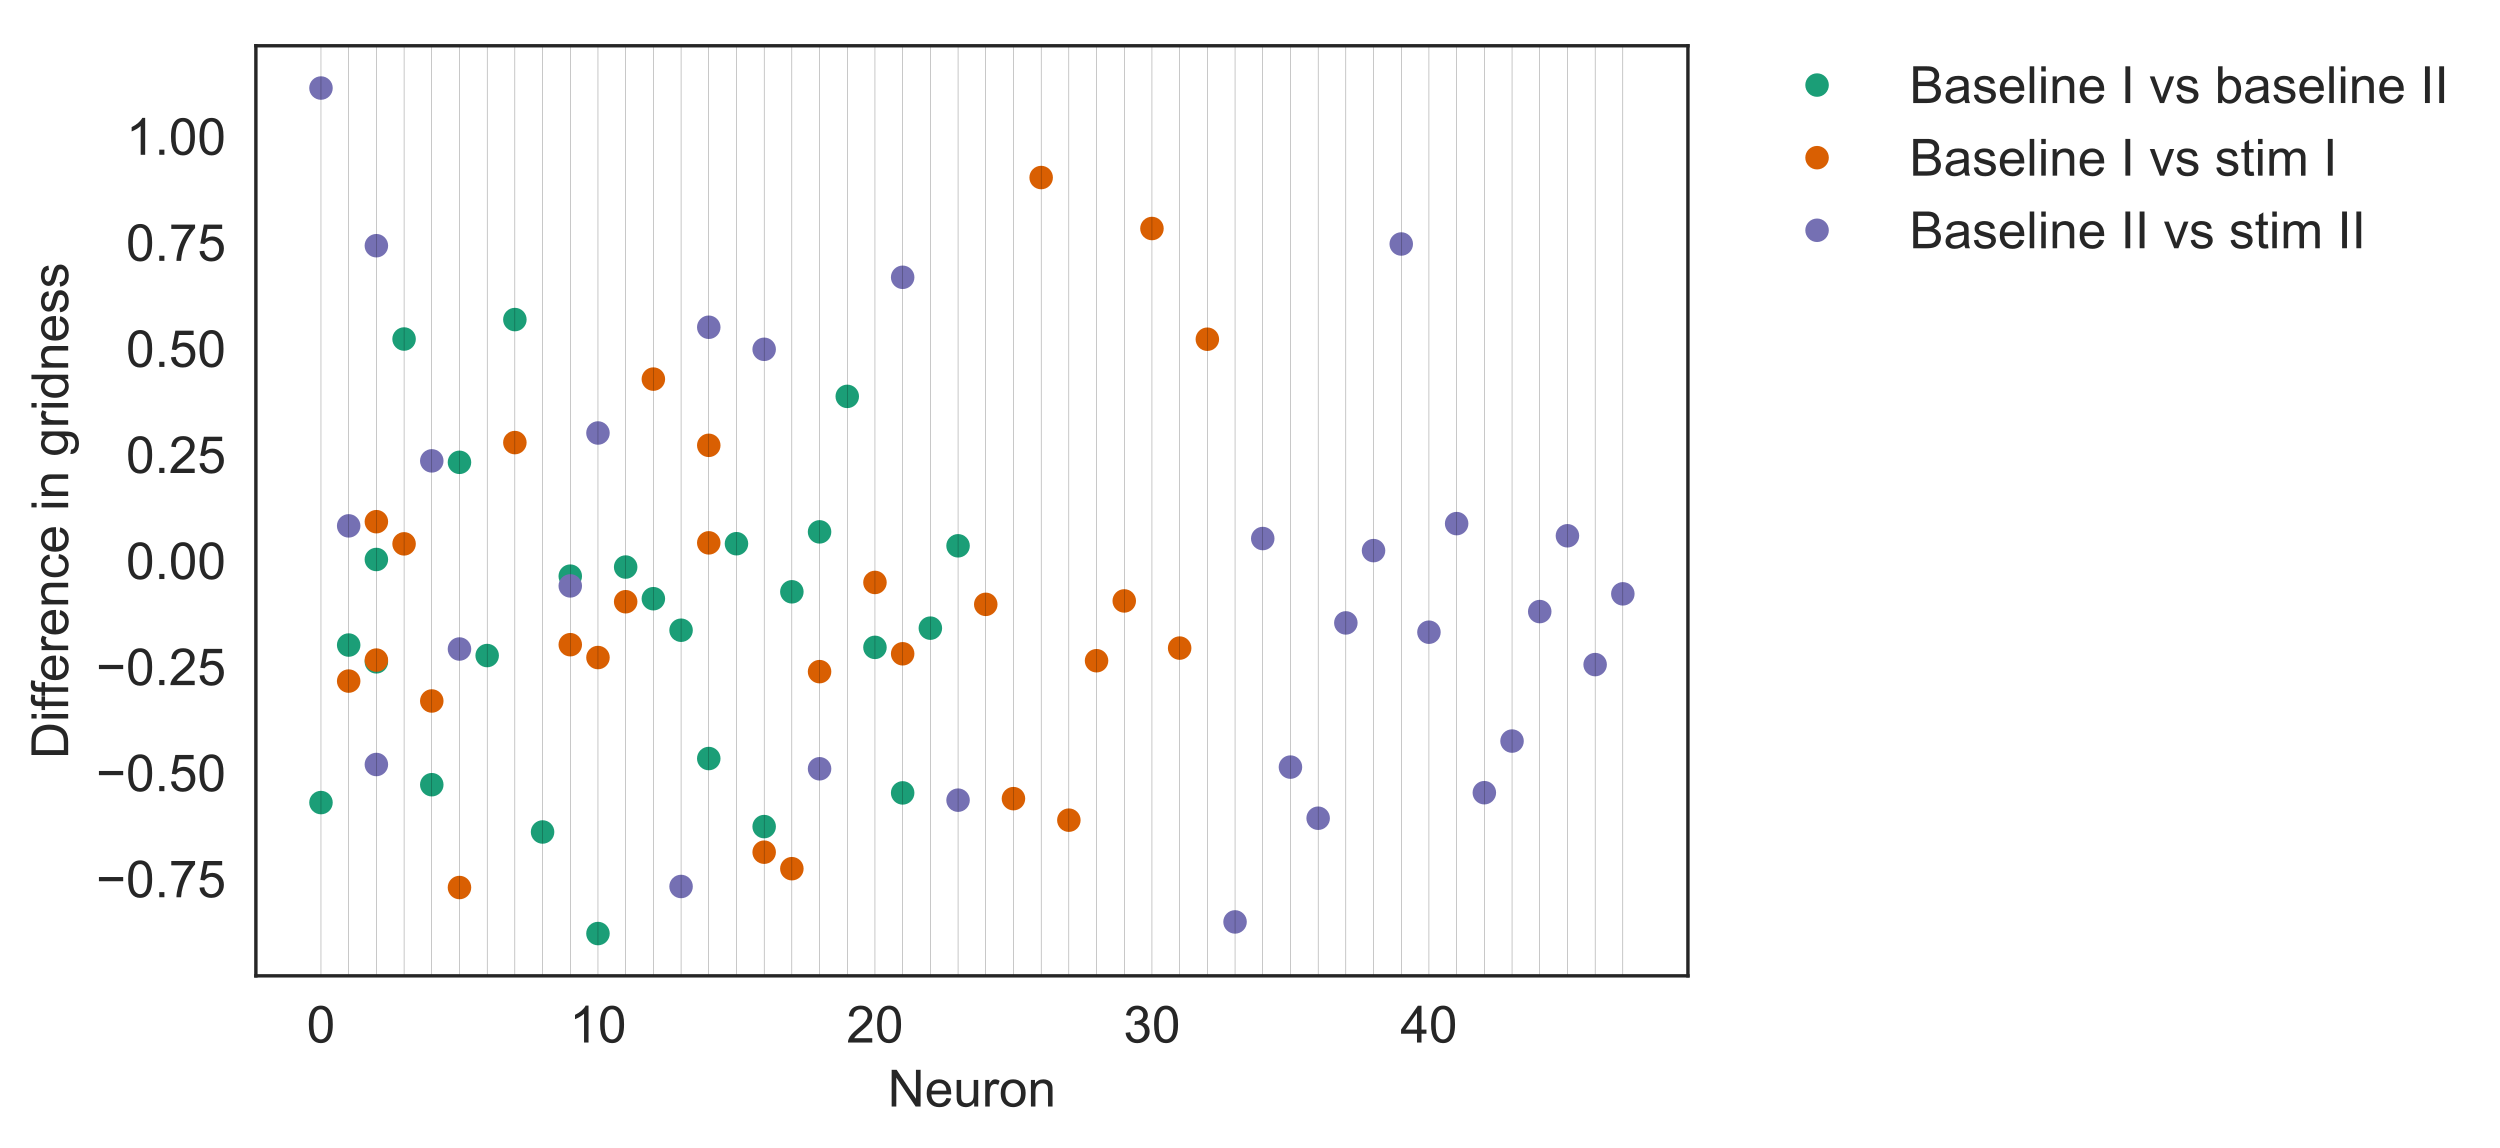 <?xml version="1.0" encoding="utf-8" standalone="no"?>
<!DOCTYPE svg PUBLIC "-//W3C//DTD SVG 1.1//EN"
  "http://www.w3.org/Graphics/SVG/1.1/DTD/svg11.dtd">
<!-- Created with matplotlib (https://matplotlib.org/) -->
<svg height="268.289pt" version="1.1" viewBox="0 0 584.479 268.289" width="584.479pt" xmlns="http://www.w3.org/2000/svg" xmlns:xlink="http://www.w3.org/1999/xlink">
 <defs>
  <style type="text/css">
*{stroke-linecap:butt;stroke-linejoin:round;}
  </style>
 </defs>
 <g id="figure_1">
  <g id="patch_1">
   <path d="M 0 268.289 
L 584.479 268.289 
L 584.479 0 
L 0 0 
z
" style="fill:#ffffff;"/>
  </g>
  <g id="axes_1">
   <g id="patch_2">
    <path d="M 59.823 228.14 
L 394.623 228.14 
L 394.623 10.7 
L 59.823 10.7 
z
" style="fill:#ffffff;"/>
   </g>
   <g id="matplotlib.axis_1">
    <g id="xtick_1">
     <g id="text_1">
      <!-- 0 -->
      <defs>
       <path d="M 4.156 35.297 
Q 4.156 48 6.766 55.734 
Q 9.375 63.484 14.516 67.672 
Q 19.672 71.875 27.484 71.875 
Q 33.25 71.875 37.594 69.547 
Q 41.938 67.234 44.766 62.859 
Q 47.609 58.5 49.219 52.219 
Q 50.828 45.953 50.828 35.297 
Q 50.828 22.703 48.234 14.969 
Q 45.656 7.234 40.5 3 
Q 35.359 -1.219 27.484 -1.219 
Q 17.141 -1.219 11.234 6.203 
Q 4.156 15.141 4.156 35.297 
z
M 13.188 35.297 
Q 13.188 17.672 17.312 11.828 
Q 21.438 6 27.484 6 
Q 33.547 6 37.672 11.859 
Q 41.797 17.719 41.797 35.297 
Q 41.797 52.984 37.672 58.781 
Q 33.547 64.594 27.391 64.594 
Q 21.344 64.594 17.719 59.469 
Q 13.188 52.938 13.188 35.297 
z
" id="ArialMT-48"/>
      </defs>
      <g style="fill:#262626;" transform="translate(71.705 243.729)scale(0.12 -0.12)">
       <use xlink:href="#ArialMT-48"/>
      </g>
     </g>
    </g>
    <g id="xtick_2">
     <g id="text_2">
      <!-- 10 -->
      <defs>
       <path d="M 37.25 0 
L 28.469 0 
L 28.469 56 
Q 25.297 52.984 20.141 49.953 
Q 14.984 46.922 10.891 45.406 
L 10.891 53.906 
Q 18.266 57.375 23.781 62.297 
Q 29.297 67.234 31.594 71.875 
L 37.25 71.875 
z
" id="ArialMT-49"/>
      </defs>
      <g style="fill:#262626;" transform="translate(133.126 243.729)scale(0.12 -0.12)">
       <use xlink:href="#ArialMT-49"/>
       <use x="55.615" xlink:href="#ArialMT-48"/>
      </g>
     </g>
    </g>
    <g id="xtick_3">
     <g id="text_3">
      <!-- 20 -->
      <defs>
       <path d="M 50.344 8.453 
L 50.344 0 
L 3.031 0 
Q 2.938 3.172 4.047 6.109 
Q 5.859 10.938 9.828 15.625 
Q 13.812 20.312 21.344 26.469 
Q 33.016 36.031 37.109 41.625 
Q 41.219 47.219 41.219 52.203 
Q 41.219 57.422 37.469 61 
Q 33.734 64.594 27.734 64.594 
Q 21.391 64.594 17.578 60.781 
Q 13.766 56.984 13.719 50.25 
L 4.688 51.172 
Q 5.609 61.281 11.656 66.578 
Q 17.719 71.875 27.938 71.875 
Q 38.234 71.875 44.234 66.156 
Q 50.25 60.453 50.25 52 
Q 50.25 47.703 48.484 43.547 
Q 46.734 39.406 42.656 34.812 
Q 38.578 30.219 29.109 22.219 
Q 21.188 15.578 18.938 13.203 
Q 16.703 10.844 15.234 8.453 
z
" id="ArialMT-50"/>
      </defs>
      <g style="fill:#262626;" transform="translate(197.885 243.729)scale(0.12 -0.12)">
       <use xlink:href="#ArialMT-50"/>
       <use x="55.615" xlink:href="#ArialMT-48"/>
      </g>
     </g>
    </g>
    <g id="xtick_4">
     <g id="text_4">
      <!-- 30 -->
      <defs>
       <path d="M 4.203 18.891 
L 12.984 20.062 
Q 14.5 12.594 18.141 9.297 
Q 21.781 6 27 6 
Q 33.203 6 37.469 10.297 
Q 41.75 14.594 41.75 20.953 
Q 41.75 27 37.797 30.922 
Q 33.844 34.859 27.734 34.859 
Q 25.25 34.859 21.531 33.891 
L 22.516 41.609 
Q 23.391 41.5 23.922 41.5 
Q 29.547 41.5 34.031 44.422 
Q 38.531 47.359 38.531 53.469 
Q 38.531 58.297 35.25 61.469 
Q 31.984 64.656 26.812 64.656 
Q 21.688 64.656 18.266 61.422 
Q 14.844 58.203 13.875 51.766 
L 5.078 53.328 
Q 6.688 62.156 12.391 67.016 
Q 18.109 71.875 26.609 71.875 
Q 32.469 71.875 37.391 69.359 
Q 42.328 66.844 44.938 62.5 
Q 47.562 58.156 47.562 53.266 
Q 47.562 48.641 45.062 44.828 
Q 42.578 41.016 37.703 38.766 
Q 44.047 37.312 47.562 32.688 
Q 51.078 28.078 51.078 21.141 
Q 51.078 11.766 44.234 5.25 
Q 37.406 -1.266 26.953 -1.266 
Q 17.531 -1.266 11.297 4.344 
Q 5.078 9.969 4.203 18.891 
z
" id="ArialMT-51"/>
      </defs>
      <g style="fill:#262626;" transform="translate(262.643 243.729)scale(0.12 -0.12)">
       <use xlink:href="#ArialMT-51"/>
       <use x="55.615" xlink:href="#ArialMT-48"/>
      </g>
     </g>
    </g>
    <g id="xtick_5">
     <g id="text_5">
      <!-- 40 -->
      <defs>
       <path d="M 32.328 0 
L 32.328 17.141 
L 1.266 17.141 
L 1.266 25.203 
L 33.938 71.578 
L 41.109 71.578 
L 41.109 25.203 
L 50.781 25.203 
L 50.781 17.141 
L 41.109 17.141 
L 41.109 0 
z
M 32.328 25.203 
L 32.328 57.469 
L 9.906 25.203 
z
" id="ArialMT-52"/>
      </defs>
      <g style="fill:#262626;" transform="translate(327.401 243.729)scale(0.12 -0.12)">
       <use xlink:href="#ArialMT-52"/>
       <use x="55.615" xlink:href="#ArialMT-48"/>
      </g>
     </g>
    </g>
    <g id="text_6">
     <!-- Neuron -->
     <defs>
      <path d="M 7.625 0 
L 7.625 71.578 
L 17.328 71.578 
L 54.938 15.375 
L 54.938 71.578 
L 64.016 71.578 
L 64.016 0 
L 54.297 0 
L 16.703 56.25 
L 16.703 0 
z
" id="ArialMT-78"/>
      <path d="M 42.094 16.703 
L 51.172 15.578 
Q 49.031 7.625 43.219 3.219 
Q 37.406 -1.172 28.375 -1.172 
Q 17 -1.172 10.328 5.828 
Q 3.656 12.844 3.656 25.484 
Q 3.656 38.578 10.391 45.797 
Q 17.141 53.031 27.875 53.031 
Q 38.281 53.031 44.875 45.953 
Q 51.469 38.875 51.469 26.031 
Q 51.469 25.25 51.422 23.688 
L 12.75 23.688 
Q 13.234 15.141 17.578 10.594 
Q 21.922 6.062 28.422 6.062 
Q 33.25 6.062 36.672 8.594 
Q 40.094 11.141 42.094 16.703 
z
M 13.234 30.906 
L 42.188 30.906 
Q 41.609 37.453 38.875 40.719 
Q 34.672 45.797 27.984 45.797 
Q 21.922 45.797 17.797 41.75 
Q 13.672 37.703 13.234 30.906 
z
" id="ArialMT-101"/>
      <path d="M 40.578 0 
L 40.578 7.625 
Q 34.516 -1.172 24.125 -1.172 
Q 19.531 -1.172 15.547 0.578 
Q 11.578 2.344 9.641 5 
Q 7.719 7.672 6.938 11.531 
Q 6.391 14.109 6.391 19.734 
L 6.391 51.859 
L 15.188 51.859 
L 15.188 23.094 
Q 15.188 16.219 15.719 13.812 
Q 16.547 10.359 19.234 8.375 
Q 21.922 6.391 25.875 6.391 
Q 29.828 6.391 33.297 8.422 
Q 36.766 10.453 38.203 13.938 
Q 39.656 17.438 39.656 24.078 
L 39.656 51.859 
L 48.438 51.859 
L 48.438 0 
z
" id="ArialMT-117"/>
      <path d="M 6.5 0 
L 6.5 51.859 
L 14.406 51.859 
L 14.406 44 
Q 17.438 49.516 20 51.266 
Q 22.562 53.031 25.641 53.031 
Q 30.078 53.031 34.672 50.203 
L 31.641 42.047 
Q 28.422 43.953 25.203 43.953 
Q 22.312 43.953 20.016 42.219 
Q 17.719 40.484 16.75 37.406 
Q 15.281 32.719 15.281 27.156 
L 15.281 0 
z
" id="ArialMT-114"/>
      <path d="M 3.328 25.922 
Q 3.328 40.328 11.328 47.266 
Q 18.016 53.031 27.641 53.031 
Q 38.328 53.031 45.109 46.016 
Q 51.906 39.016 51.906 26.656 
Q 51.906 16.656 48.906 10.906 
Q 45.906 5.172 40.156 2 
Q 34.422 -1.172 27.641 -1.172 
Q 16.75 -1.172 10.031 5.812 
Q 3.328 12.797 3.328 25.922 
z
M 12.359 25.922 
Q 12.359 15.969 16.703 11.016 
Q 21.047 6.062 27.641 6.062 
Q 34.188 6.062 38.531 11.031 
Q 42.875 16.016 42.875 26.219 
Q 42.875 35.844 38.5 40.797 
Q 34.125 45.75 27.641 45.75 
Q 21.047 45.75 16.703 40.812 
Q 12.359 35.891 12.359 25.922 
z
" id="ArialMT-111"/>
      <path d="M 6.594 0 
L 6.594 51.859 
L 14.5 51.859 
L 14.5 44.484 
Q 20.219 53.031 31 53.031 
Q 35.688 53.031 39.625 51.344 
Q 43.562 49.656 45.516 46.922 
Q 47.469 44.188 48.25 40.438 
Q 48.734 37.984 48.734 31.891 
L 48.734 0 
L 39.938 0 
L 39.938 31.547 
Q 39.938 36.922 38.906 39.578 
Q 37.891 42.234 35.281 43.812 
Q 32.672 45.406 29.156 45.406 
Q 23.531 45.406 19.453 41.844 
Q 15.375 38.281 15.375 28.328 
L 15.375 0 
z
" id="ArialMT-110"/>
     </defs>
     <g style="fill:#262626;" transform="translate(207.546 258.704)scale(0.12 -0.12)">
      <use xlink:href="#ArialMT-78"/>
      <use x="72.217" xlink:href="#ArialMT-101"/>
      <use x="127.832" xlink:href="#ArialMT-117"/>
      <use x="183.447" xlink:href="#ArialMT-114"/>
      <use x="216.748" xlink:href="#ArialMT-111"/>
      <use x="272.363" xlink:href="#ArialMT-110"/>
     </g>
    </g>
   </g>
   <g id="matplotlib.axis_2">
    <g id="ytick_1">
     <g id="text_7">
      <!-- −0.75 -->
      <defs>
       <path d="M 52.828 31.203 
L 5.562 31.203 
L 5.562 39.406 
L 52.828 39.406 
z
" id="ArialMT-8722"/>
       <path d="M 9.078 0 
L 9.078 10.016 
L 19.094 10.016 
L 19.094 0 
z
" id="ArialMT-46"/>
       <path d="M 4.734 62.203 
L 4.734 70.656 
L 51.078 70.656 
L 51.078 63.812 
Q 44.234 56.547 37.516 44.484 
Q 30.812 32.422 27.156 19.672 
Q 24.516 10.688 23.781 0 
L 14.75 0 
Q 14.891 8.453 18.062 20.406 
Q 21.234 32.375 27.172 43.484 
Q 33.109 54.594 39.797 62.203 
z
" id="ArialMT-55"/>
       <path d="M 4.156 18.75 
L 13.375 19.531 
Q 14.406 12.797 18.141 9.391 
Q 21.875 6 27.156 6 
Q 33.5 6 37.891 10.781 
Q 42.281 15.578 42.281 23.484 
Q 42.281 31 38.062 35.344 
Q 33.844 39.703 27 39.703 
Q 22.75 39.703 19.328 37.766 
Q 15.922 35.844 13.969 32.766 
L 5.719 33.844 
L 12.641 70.609 
L 48.25 70.609 
L 48.25 62.203 
L 19.672 62.203 
L 15.828 42.969 
Q 22.266 47.469 29.344 47.469 
Q 38.719 47.469 45.156 40.969 
Q 51.609 34.469 51.609 24.266 
Q 51.609 14.547 45.953 7.469 
Q 39.062 -1.219 27.156 -1.219 
Q 17.391 -1.219 11.203 4.25 
Q 5.031 9.719 4.156 18.75 
z
" id="ArialMT-53"/>
      </defs>
      <g style="fill:#262626;" transform="translate(22.461 209.77)scale(0.12 -0.12)">
       <use xlink:href="#ArialMT-8722"/>
       <use x="58.398" xlink:href="#ArialMT-48"/>
       <use x="114.014" xlink:href="#ArialMT-46"/>
       <use x="141.797" xlink:href="#ArialMT-55"/>
       <use x="197.412" xlink:href="#ArialMT-53"/>
      </g>
     </g>
    </g>
    <g id="ytick_2">
     <g id="text_8">
      <!-- −0.50 -->
      <g style="fill:#262626;" transform="translate(22.461 184.973)scale(0.12 -0.12)">
       <use xlink:href="#ArialMT-8722"/>
       <use x="58.398" xlink:href="#ArialMT-48"/>
       <use x="114.014" xlink:href="#ArialMT-46"/>
       <use x="141.797" xlink:href="#ArialMT-53"/>
       <use x="197.412" xlink:href="#ArialMT-48"/>
      </g>
     </g>
    </g>
    <g id="ytick_3">
     <g id="text_9">
      <!-- −0.25 -->
      <g style="fill:#262626;" transform="translate(22.461 160.175)scale(0.12 -0.12)">
       <use xlink:href="#ArialMT-8722"/>
       <use x="58.398" xlink:href="#ArialMT-48"/>
       <use x="114.014" xlink:href="#ArialMT-46"/>
       <use x="141.797" xlink:href="#ArialMT-50"/>
       <use x="197.412" xlink:href="#ArialMT-53"/>
      </g>
     </g>
    </g>
    <g id="ytick_4">
     <g id="text_10">
      <!-- 0.00 -->
      <g style="fill:#262626;" transform="translate(29.47 135.377)scale(0.12 -0.12)">
       <use xlink:href="#ArialMT-48"/>
       <use x="55.615" xlink:href="#ArialMT-46"/>
       <use x="83.398" xlink:href="#ArialMT-48"/>
       <use x="139.014" xlink:href="#ArialMT-48"/>
      </g>
     </g>
    </g>
    <g id="ytick_5">
     <g id="text_11">
      <!-- 0.25 -->
      <g style="fill:#262626;" transform="translate(29.47 110.579)scale(0.12 -0.12)">
       <use xlink:href="#ArialMT-48"/>
       <use x="55.615" xlink:href="#ArialMT-46"/>
       <use x="83.398" xlink:href="#ArialMT-50"/>
       <use x="139.014" xlink:href="#ArialMT-53"/>
      </g>
     </g>
    </g>
    <g id="ytick_6">
     <g id="text_12">
      <!-- 0.50 -->
      <g style="fill:#262626;" transform="translate(29.47 85.781)scale(0.12 -0.12)">
       <use xlink:href="#ArialMT-48"/>
       <use x="55.615" xlink:href="#ArialMT-46"/>
       <use x="83.398" xlink:href="#ArialMT-53"/>
       <use x="139.014" xlink:href="#ArialMT-48"/>
      </g>
     </g>
    </g>
    <g id="ytick_7">
     <g id="text_13">
      <!-- 0.75 -->
      <g style="fill:#262626;" transform="translate(29.47 60.983)scale(0.12 -0.12)">
       <use xlink:href="#ArialMT-48"/>
       <use x="55.615" xlink:href="#ArialMT-46"/>
       <use x="83.398" xlink:href="#ArialMT-55"/>
       <use x="139.014" xlink:href="#ArialMT-53"/>
      </g>
     </g>
    </g>
    <g id="ytick_8">
     <g id="text_14">
      <!-- 1.00 -->
      <g style="fill:#262626;" transform="translate(29.47 36.186)scale(0.12 -0.12)">
       <use xlink:href="#ArialMT-49"/>
       <use x="55.615" xlink:href="#ArialMT-46"/>
       <use x="83.398" xlink:href="#ArialMT-48"/>
       <use x="139.014" xlink:href="#ArialMT-48"/>
      </g>
     </g>
    </g>
    <g id="text_15">
     <!-- Difference in gridness -->
     <defs>
      <path d="M 7.719 0 
L 7.719 71.578 
L 32.375 71.578 
Q 40.719 71.578 45.125 70.562 
Q 51.266 69.141 55.609 65.438 
Q 61.281 60.641 64.078 53.188 
Q 66.891 45.75 66.891 36.188 
Q 66.891 28.031 64.984 21.734 
Q 63.094 15.438 60.109 11.297 
Q 57.125 7.172 53.578 4.797 
Q 50.047 2.438 45.047 1.219 
Q 40.047 0 33.547 0 
z
M 17.188 8.453 
L 32.469 8.453 
Q 39.547 8.453 43.578 9.766 
Q 47.609 11.078 50 13.484 
Q 53.375 16.844 55.25 22.531 
Q 57.125 28.219 57.125 36.328 
Q 57.125 47.562 53.438 53.594 
Q 49.75 59.625 44.484 61.672 
Q 40.672 63.141 32.234 63.141 
L 17.188 63.141 
z
" id="ArialMT-68"/>
      <path d="M 6.641 61.469 
L 6.641 71.578 
L 15.438 71.578 
L 15.438 61.469 
z
M 6.641 0 
L 6.641 51.859 
L 15.438 51.859 
L 15.438 0 
z
" id="ArialMT-105"/>
      <path d="M 8.688 0 
L 8.688 45.016 
L 0.922 45.016 
L 0.922 51.859 
L 8.688 51.859 
L 8.688 57.375 
Q 8.688 62.594 9.625 65.141 
Q 10.891 68.562 14.078 70.672 
Q 17.281 72.797 23.047 72.797 
Q 26.766 72.797 31.25 71.922 
L 29.938 64.266 
Q 27.203 64.75 24.75 64.75 
Q 20.75 64.75 19.094 63.031 
Q 17.438 61.328 17.438 56.641 
L 17.438 51.859 
L 27.547 51.859 
L 27.547 45.016 
L 17.438 45.016 
L 17.438 0 
z
" id="ArialMT-102"/>
      <path d="M 40.438 19 
L 49.078 17.875 
Q 47.656 8.938 41.812 3.875 
Q 35.984 -1.172 27.484 -1.172 
Q 16.844 -1.172 10.375 5.781 
Q 3.906 12.75 3.906 25.734 
Q 3.906 34.125 6.688 40.422 
Q 9.469 46.734 15.156 49.875 
Q 20.844 53.031 27.547 53.031 
Q 35.984 53.031 41.359 48.75 
Q 46.734 44.484 48.25 36.625 
L 39.703 35.297 
Q 38.484 40.531 35.375 43.156 
Q 32.281 45.797 27.875 45.797 
Q 21.234 45.797 17.078 41.031 
Q 12.938 36.281 12.938 25.984 
Q 12.938 15.531 16.938 10.797 
Q 20.953 6.062 27.391 6.062 
Q 32.562 6.062 36.031 9.234 
Q 39.5 12.406 40.438 19 
z
" id="ArialMT-99"/>
      <path id="ArialMT-32"/>
      <path d="M 4.984 -4.297 
L 13.531 -5.562 
Q 14.062 -9.516 16.5 -11.328 
Q 19.781 -13.766 25.438 -13.766 
Q 31.547 -13.766 34.859 -11.328 
Q 38.188 -8.891 39.359 -4.5 
Q 40.047 -1.812 39.984 6.781 
Q 34.234 0 25.641 0 
Q 14.938 0 9.078 7.719 
Q 3.219 15.438 3.219 26.219 
Q 3.219 33.641 5.906 39.906 
Q 8.594 46.188 13.688 49.609 
Q 18.797 53.031 25.688 53.031 
Q 34.859 53.031 40.828 45.609 
L 40.828 51.859 
L 48.922 51.859 
L 48.922 7.031 
Q 48.922 -5.078 46.453 -10.125 
Q 44 -15.188 38.641 -18.109 
Q 33.297 -21.047 25.484 -21.047 
Q 16.219 -21.047 10.5 -16.875 
Q 4.781 -12.703 4.984 -4.297 
z
M 12.25 26.859 
Q 12.25 16.656 16.297 11.969 
Q 20.359 7.281 26.469 7.281 
Q 32.516 7.281 36.609 11.938 
Q 40.719 16.609 40.719 26.562 
Q 40.719 36.078 36.5 40.906 
Q 32.281 45.75 26.312 45.75 
Q 20.453 45.75 16.344 40.984 
Q 12.25 36.234 12.25 26.859 
z
" id="ArialMT-103"/>
      <path d="M 40.234 0 
L 40.234 6.547 
Q 35.297 -1.172 25.734 -1.172 
Q 19.531 -1.172 14.328 2.25 
Q 9.125 5.672 6.266 11.797 
Q 3.422 17.922 3.422 25.875 
Q 3.422 33.641 6 39.969 
Q 8.594 46.297 13.766 49.656 
Q 18.953 53.031 25.344 53.031 
Q 30.031 53.031 33.688 51.047 
Q 37.359 49.078 39.656 45.906 
L 39.656 71.578 
L 48.391 71.578 
L 48.391 0 
z
M 12.453 25.875 
Q 12.453 15.922 16.641 10.984 
Q 20.844 6.062 26.562 6.062 
Q 32.328 6.062 36.344 10.766 
Q 40.375 15.484 40.375 25.141 
Q 40.375 35.797 36.266 40.766 
Q 32.172 45.75 26.172 45.75 
Q 20.312 45.75 16.375 40.969 
Q 12.453 36.188 12.453 25.875 
z
" id="ArialMT-100"/>
      <path d="M 3.078 15.484 
L 11.766 16.844 
Q 12.5 11.625 15.844 8.844 
Q 19.188 6.062 25.203 6.062 
Q 31.25 6.062 34.172 8.516 
Q 37.109 10.984 37.109 14.312 
Q 37.109 17.281 34.516 19 
Q 32.719 20.172 25.531 21.969 
Q 15.875 24.422 12.141 26.203 
Q 8.406 27.984 6.469 31.125 
Q 4.547 34.281 4.547 38.094 
Q 4.547 41.547 6.125 44.5 
Q 7.719 47.469 10.453 49.422 
Q 12.5 50.922 16.031 51.969 
Q 19.578 53.031 23.641 53.031 
Q 29.734 53.031 34.344 51.266 
Q 38.969 49.516 41.156 46.5 
Q 43.359 43.5 44.188 38.484 
L 35.594 37.312 
Q 35.016 41.312 32.203 43.547 
Q 29.391 45.797 24.266 45.797 
Q 18.219 45.797 15.625 43.797 
Q 13.031 41.797 13.031 39.109 
Q 13.031 37.406 14.109 36.031 
Q 15.188 34.625 17.484 33.688 
Q 18.797 33.203 25.25 31.453 
Q 34.578 28.953 38.25 27.359 
Q 41.938 25.781 44.031 22.75 
Q 46.141 19.734 46.141 15.234 
Q 46.141 10.844 43.578 6.953 
Q 41.016 3.078 36.172 0.953 
Q 31.344 -1.172 25.25 -1.172 
Q 15.141 -1.172 9.844 3.031 
Q 4.547 7.234 3.078 15.484 
z
" id="ArialMT-115"/>
     </defs>
     <g style="fill:#262626;" transform="translate(15.936 177.444)rotate(-90)scale(0.12 -0.12)">
      <use xlink:href="#ArialMT-68"/>
      <use x="72.217" xlink:href="#ArialMT-105"/>
      <use x="94.434" xlink:href="#ArialMT-102"/>
      <use x="122.201" xlink:href="#ArialMT-102"/>
      <use x="149.984" xlink:href="#ArialMT-101"/>
      <use x="205.6" xlink:href="#ArialMT-114"/>
      <use x="238.9" xlink:href="#ArialMT-101"/>
      <use x="294.516" xlink:href="#ArialMT-110"/>
      <use x="350.131" xlink:href="#ArialMT-99"/>
      <use x="400.131" xlink:href="#ArialMT-101"/>
      <use x="455.746" xlink:href="#ArialMT-32"/>
      <use x="483.529" xlink:href="#ArialMT-105"/>
      <use x="505.746" xlink:href="#ArialMT-110"/>
      <use x="561.361" xlink:href="#ArialMT-32"/>
      <use x="589.145" xlink:href="#ArialMT-103"/>
      <use x="644.76" xlink:href="#ArialMT-114"/>
      <use x="678.061" xlink:href="#ArialMT-105"/>
      <use x="700.277" xlink:href="#ArialMT-100"/>
      <use x="755.893" xlink:href="#ArialMT-110"/>
      <use x="811.508" xlink:href="#ArialMT-101"/>
      <use x="867.123" xlink:href="#ArialMT-115"/>
      <use x="917.123" xlink:href="#ArialMT-115"/>
     </g>
    </g>
   </g>
   <g id="line2d_1">
    <defs>
     <path d="M 0 2.25 
C 0.597 2.25 1.169 2.013 1.591 1.591 
C 2.013 1.169 2.25 0.597 2.25 0 
C 2.25 -0.597 2.013 -1.169 1.591 -1.591 
C 1.169 -2.013 0.597 -2.25 0 -2.25 
C -0.597 -2.25 -1.169 -2.013 -1.591 -1.591 
C -2.013 -1.169 -2.25 -0.597 -2.25 0 
C -2.25 0.597 -2.013 1.169 -1.591 1.591 
C -1.169 2.013 -0.597 2.25 0 2.25 
z
" id="m8f0ad0511d" style="stroke:#1b9e77;"/>
    </defs>
    <g clip-path="url(#p2d705c9272)">
     <use style="fill:#1b9e77;stroke:#1b9e77;" x="75.041" xlink:href="#m8f0ad0511d" y="187.634"/>
    </g>
   </g>
   <g id="line2d_2">
    <g clip-path="url(#p2d705c9272)">
     <use style="fill:#1b9e77;stroke:#1b9e77;" x="81.517" xlink:href="#m8f0ad0511d" y="150.808"/>
    </g>
   </g>
   <g id="line2d_3">
    <g clip-path="url(#p2d705c9272)">
     <use style="fill:#1b9e77;stroke:#1b9e77;" x="87.993" xlink:href="#m8f0ad0511d" y="130.803"/>
    </g>
   </g>
   <g id="line2d_4">
    <g clip-path="url(#p2d705c9272)">
     <use style="fill:#1b9e77;stroke:#1b9e77;" x="87.993" xlink:href="#m8f0ad0511d" y="154.73"/>
    </g>
   </g>
   <g id="line2d_5">
    <g clip-path="url(#p2d705c9272)">
     <use style="fill:#1b9e77;stroke:#1b9e77;" x="94.469" xlink:href="#m8f0ad0511d" y="79.262"/>
    </g>
   </g>
   <g id="line2d_6">
    <g clip-path="url(#p2d705c9272)">
     <use style="fill:#1b9e77;stroke:#1b9e77;" x="100.945" xlink:href="#m8f0ad0511d" y="183.455"/>
    </g>
   </g>
   <g id="line2d_7">
    <g clip-path="url(#p2d705c9272)">
     <use style="fill:#1b9e77;stroke:#1b9e77;" x="107.42" xlink:href="#m8f0ad0511d" y="108.088"/>
    </g>
   </g>
   <g id="line2d_8">
    <g clip-path="url(#p2d705c9272)">
     <use style="fill:#1b9e77;stroke:#1b9e77;" x="113.896" xlink:href="#m8f0ad0511d" y="153.262"/>
    </g>
   </g>
   <g id="line2d_9">
    <g clip-path="url(#p2d705c9272)">
     <use style="fill:#1b9e77;stroke:#1b9e77;" x="120.372" xlink:href="#m8f0ad0511d" y="74.713"/>
    </g>
   </g>
   <g id="line2d_10">
    <g clip-path="url(#p2d705c9272)">
     <use style="fill:#1b9e77;stroke:#1b9e77;" x="126.848" xlink:href="#m8f0ad0511d" y="194.511"/>
    </g>
   </g>
   <g id="line2d_11">
    <g clip-path="url(#p2d705c9272)">
     <use style="fill:#1b9e77;stroke:#1b9e77;" x="133.324" xlink:href="#m8f0ad0511d" y="134.701"/>
    </g>
   </g>
   <g id="line2d_12">
    <g clip-path="url(#p2d705c9272)">
     <use style="fill:#1b9e77;stroke:#1b9e77;" x="139.8" xlink:href="#m8f0ad0511d" y="218.256"/>
    </g>
   </g>
   <g id="line2d_13">
    <g clip-path="url(#p2d705c9272)">
     <use style="fill:#1b9e77;stroke:#1b9e77;" x="146.275" xlink:href="#m8f0ad0511d" y="132.572"/>
    </g>
   </g>
   <g id="line2d_14">
    <g clip-path="url(#p2d705c9272)">
     <use style="fill:#1b9e77;stroke:#1b9e77;" x="152.751" xlink:href="#m8f0ad0511d" y="139.973"/>
    </g>
   </g>
   <g id="line2d_15">
    <g clip-path="url(#p2d705c9272)">
     <use style="fill:#1b9e77;stroke:#1b9e77;" x="159.227" xlink:href="#m8f0ad0511d" y="147.343"/>
    </g>
   </g>
   <g id="line2d_16">
    <g clip-path="url(#p2d705c9272)">
     <use style="fill:#1b9e77;stroke:#1b9e77;" x="165.703" xlink:href="#m8f0ad0511d" y="177.34"/>
    </g>
   </g>
   <g id="line2d_17">
    <g clip-path="url(#p2d705c9272)">
     <use style="fill:#1b9e77;stroke:#1b9e77;" x="172.179" xlink:href="#m8f0ad0511d" y="127.114"/>
    </g>
   </g>
   <g id="line2d_18">
    <g clip-path="url(#p2d705c9272)">
     <use style="fill:#1b9e77;stroke:#1b9e77;" x="178.654" xlink:href="#m8f0ad0511d" y="193.25"/>
    </g>
   </g>
   <g id="line2d_19">
    <g clip-path="url(#p2d705c9272)">
     <use style="fill:#1b9e77;stroke:#1b9e77;" x="185.13" xlink:href="#m8f0ad0511d" y="138.358"/>
    </g>
   </g>
   <g id="line2d_20">
    <g clip-path="url(#p2d705c9272)">
     <use style="fill:#1b9e77;stroke:#1b9e77;" x="191.606" xlink:href="#m8f0ad0511d" y="124.346"/>
    </g>
   </g>
   <g id="line2d_21">
    <g clip-path="url(#p2d705c9272)">
     <use style="fill:#1b9e77;stroke:#1b9e77;" x="198.082" xlink:href="#m8f0ad0511d" y="92.672"/>
    </g>
   </g>
   <g id="line2d_22">
    <g clip-path="url(#p2d705c9272)">
     <use style="fill:#1b9e77;stroke:#1b9e77;" x="204.558" xlink:href="#m8f0ad0511d" y="151.35"/>
    </g>
   </g>
   <g id="line2d_23">
    <g clip-path="url(#p2d705c9272)">
     <use style="fill:#1b9e77;stroke:#1b9e77;" x="211.034" xlink:href="#m8f0ad0511d" y="185.373"/>
    </g>
   </g>
   <g id="line2d_24">
    <g clip-path="url(#p2d705c9272)">
     <use style="fill:#1b9e77;stroke:#1b9e77;" x="217.509" xlink:href="#m8f0ad0511d" y="146.857"/>
    </g>
   </g>
   <g id="line2d_25">
    <g clip-path="url(#p2d705c9272)">
     <use style="fill:#1b9e77;stroke:#1b9e77;" x="223.985" xlink:href="#m8f0ad0511d" y="127.605"/>
    </g>
   </g>
   <g id="line2d_26">
    <defs>
     <path d="M 0 2.25 
C 0.597 2.25 1.169 2.013 1.591 1.591 
C 2.013 1.169 2.25 0.597 2.25 0 
C 2.25 -0.597 2.013 -1.169 1.591 -1.591 
C 1.169 -2.013 0.597 -2.25 0 -2.25 
C -0.597 -2.25 -1.169 -2.013 -1.591 -1.591 
C -2.013 -1.169 -2.25 -0.597 -2.25 0 
C -2.25 0.597 -2.013 1.169 -1.591 1.591 
C -1.169 2.013 -0.597 2.25 0 2.25 
z
" id="m7cd9ae23fe" style="stroke:#d95f02;"/>
    </defs>
    <g clip-path="url(#p2d705c9272)">
     <use style="fill:#d95f02;stroke:#d95f02;" x="81.517" xlink:href="#m7cd9ae23fe" y="159.231"/>
    </g>
   </g>
   <g id="line2d_27">
    <g clip-path="url(#p2d705c9272)">
     <use style="fill:#d95f02;stroke:#d95f02;" x="230.461" xlink:href="#m7cd9ae23fe" y="141.294"/>
    </g>
   </g>
   <g id="line2d_28">
    <g clip-path="url(#p2d705c9272)">
     <use style="fill:#d95f02;stroke:#d95f02;" x="87.993" xlink:href="#m7cd9ae23fe" y="121.966"/>
    </g>
   </g>
   <g id="line2d_29">
    <g clip-path="url(#p2d705c9272)">
     <use style="fill:#d95f02;stroke:#d95f02;" x="87.993" xlink:href="#m7cd9ae23fe" y="154.324"/>
    </g>
   </g>
   <g id="line2d_30">
    <g clip-path="url(#p2d705c9272)">
     <use style="fill:#d95f02;stroke:#d95f02;" x="94.469" xlink:href="#m7cd9ae23fe" y="127.147"/>
    </g>
   </g>
   <g id="line2d_31">
    <g clip-path="url(#p2d705c9272)">
     <use style="fill:#d95f02;stroke:#d95f02;" x="100.945" xlink:href="#m7cd9ae23fe" y="163.885"/>
    </g>
   </g>
   <g id="line2d_32">
    <g clip-path="url(#p2d705c9272)">
     <use style="fill:#d95f02;stroke:#d95f02;" x="107.42" xlink:href="#m7cd9ae23fe" y="207.496"/>
    </g>
   </g>
   <g id="line2d_33">
    <g clip-path="url(#p2d705c9272)">
     <use style="fill:#d95f02;stroke:#d95f02;" x="120.372" xlink:href="#m7cd9ae23fe" y="103.472"/>
    </g>
   </g>
   <g id="line2d_34">
    <g clip-path="url(#p2d705c9272)">
     <use style="fill:#d95f02;stroke:#d95f02;" x="236.937" xlink:href="#m7cd9ae23fe" y="186.716"/>
    </g>
   </g>
   <g id="line2d_35">
    <g clip-path="url(#p2d705c9272)">
     <use style="fill:#d95f02;stroke:#d95f02;" x="133.324" xlink:href="#m7cd9ae23fe" y="150.723"/>
    </g>
   </g>
   <g id="line2d_36">
    <g clip-path="url(#p2d705c9272)">
     <use style="fill:#d95f02;stroke:#d95f02;" x="243.413" xlink:href="#m7cd9ae23fe" y="41.51"/>
    </g>
   </g>
   <g id="line2d_37">
    <g clip-path="url(#p2d705c9272)">
     <use style="fill:#d95f02;stroke:#d95f02;" x="139.8" xlink:href="#m7cd9ae23fe" y="153.727"/>
    </g>
   </g>
   <g id="line2d_38">
    <g clip-path="url(#p2d705c9272)">
     <use style="fill:#d95f02;stroke:#d95f02;" x="146.275" xlink:href="#m7cd9ae23fe" y="140.68"/>
    </g>
   </g>
   <g id="line2d_39">
    <g clip-path="url(#p2d705c9272)">
     <use style="fill:#d95f02;stroke:#d95f02;" x="152.751" xlink:href="#m7cd9ae23fe" y="88.631"/>
    </g>
   </g>
   <g id="line2d_40">
    <g clip-path="url(#p2d705c9272)">
     <use style="fill:#d95f02;stroke:#d95f02;" x="249.889" xlink:href="#m7cd9ae23fe" y="191.748"/>
    </g>
   </g>
   <g id="line2d_41">
    <g clip-path="url(#p2d705c9272)">
     <use style="fill:#d95f02;stroke:#d95f02;" x="256.364" xlink:href="#m7cd9ae23fe" y="154.471"/>
    </g>
   </g>
   <g id="line2d_42">
    <g clip-path="url(#p2d705c9272)">
     <use style="fill:#d95f02;stroke:#d95f02;" x="262.84" xlink:href="#m7cd9ae23fe" y="140.491"/>
    </g>
   </g>
   <g id="line2d_43">
    <g clip-path="url(#p2d705c9272)">
     <use style="fill:#d95f02;stroke:#d95f02;" x="165.703" xlink:href="#m7cd9ae23fe" y="126.916"/>
    </g>
   </g>
   <g id="line2d_44">
    <g clip-path="url(#p2d705c9272)">
     <use style="fill:#d95f02;stroke:#d95f02;" x="165.703" xlink:href="#m7cd9ae23fe" y="104.116"/>
    </g>
   </g>
   <g id="line2d_45">
    <g clip-path="url(#p2d705c9272)">
     <use style="fill:#d95f02;stroke:#d95f02;" x="269.316" xlink:href="#m7cd9ae23fe" y="53.425"/>
    </g>
   </g>
   <g id="line2d_46">
    <g clip-path="url(#p2d705c9272)">
     <use style="fill:#d95f02;stroke:#d95f02;" x="178.654" xlink:href="#m7cd9ae23fe" y="199.234"/>
    </g>
   </g>
   <g id="line2d_47">
    <g clip-path="url(#p2d705c9272)">
     <use style="fill:#d95f02;stroke:#d95f02;" x="275.792" xlink:href="#m7cd9ae23fe" y="151.519"/>
    </g>
   </g>
   <g id="line2d_48">
    <g clip-path="url(#p2d705c9272)">
     <use style="fill:#d95f02;stroke:#d95f02;" x="185.13" xlink:href="#m7cd9ae23fe" y="203.09"/>
    </g>
   </g>
   <g id="line2d_49">
    <g clip-path="url(#p2d705c9272)">
     <use style="fill:#d95f02;stroke:#d95f02;" x="282.268" xlink:href="#m7cd9ae23fe" y="79.308"/>
    </g>
   </g>
   <g id="line2d_50">
    <g clip-path="url(#p2d705c9272)">
     <use style="fill:#d95f02;stroke:#d95f02;" x="191.606" xlink:href="#m7cd9ae23fe" y="157.022"/>
    </g>
   </g>
   <g id="line2d_51">
    <g clip-path="url(#p2d705c9272)">
     <use style="fill:#d95f02;stroke:#d95f02;" x="204.558" xlink:href="#m7cd9ae23fe" y="136.172"/>
    </g>
   </g>
   <g id="line2d_52">
    <g clip-path="url(#p2d705c9272)">
     <use style="fill:#d95f02;stroke:#d95f02;" x="211.034" xlink:href="#m7cd9ae23fe" y="152.849"/>
    </g>
   </g>
   <g id="line2d_53">
    <defs>
     <path d="M 0 2.25 
C 0.597 2.25 1.169 2.013 1.591 1.591 
C 2.013 1.169 2.25 0.597 2.25 0 
C 2.25 -0.597 2.013 -1.169 1.591 -1.591 
C 1.169 -2.013 0.597 -2.25 0 -2.25 
C -0.597 -2.25 -1.169 -2.013 -1.591 -1.591 
C -2.013 -1.169 -2.25 -0.597 -2.25 0 
C -2.25 0.597 -2.013 1.169 -1.591 1.591 
C -1.169 2.013 -0.597 2.25 0 2.25 
z
" id="md081a18b33" style="stroke:#7570b3;"/>
    </defs>
    <g clip-path="url(#p2d705c9272)">
     <use style="fill:#7570b3;stroke:#7570b3;" x="75.041" xlink:href="#md081a18b33" y="20.584"/>
    </g>
   </g>
   <g id="line2d_54">
    <g clip-path="url(#p2d705c9272)">
     <use style="fill:#7570b3;stroke:#7570b3;" x="81.517" xlink:href="#md081a18b33" y="122.944"/>
    </g>
   </g>
   <g id="line2d_55">
    <g clip-path="url(#p2d705c9272)">
     <use style="fill:#7570b3;stroke:#7570b3;" x="288.743" xlink:href="#md081a18b33" y="215.536"/>
    </g>
   </g>
   <g id="line2d_56">
    <g clip-path="url(#p2d705c9272)">
     <use style="fill:#7570b3;stroke:#7570b3;" x="295.219" xlink:href="#md081a18b33" y="125.906"/>
    </g>
   </g>
   <g id="line2d_57">
    <g clip-path="url(#p2d705c9272)">
     <use style="fill:#7570b3;stroke:#7570b3;" x="301.695" xlink:href="#md081a18b33" y="179.342"/>
    </g>
   </g>
   <g id="line2d_58">
    <g clip-path="url(#p2d705c9272)">
     <use style="fill:#7570b3;stroke:#7570b3;" x="308.171" xlink:href="#md081a18b33" y="191.295"/>
    </g>
   </g>
   <g id="line2d_59">
    <g clip-path="url(#p2d705c9272)">
     <use style="fill:#7570b3;stroke:#7570b3;" x="87.993" xlink:href="#md081a18b33" y="57.444"/>
    </g>
   </g>
   <g id="line2d_60">
    <g clip-path="url(#p2d705c9272)">
     <use style="fill:#7570b3;stroke:#7570b3;" x="87.993" xlink:href="#md081a18b33" y="178.734"/>
    </g>
   </g>
   <g id="line2d_61">
    <g clip-path="url(#p2d705c9272)">
     <use style="fill:#7570b3;stroke:#7570b3;" x="314.647" xlink:href="#md081a18b33" y="145.631"/>
    </g>
   </g>
   <g id="line2d_62">
    <g clip-path="url(#p2d705c9272)">
     <use style="fill:#7570b3;stroke:#7570b3;" x="321.123" xlink:href="#md081a18b33" y="128.727"/>
    </g>
   </g>
   <g id="line2d_63">
    <g clip-path="url(#p2d705c9272)">
     <use style="fill:#7570b3;stroke:#7570b3;" x="327.598" xlink:href="#md081a18b33" y="57.044"/>
    </g>
   </g>
   <g id="line2d_64">
    <g clip-path="url(#p2d705c9272)">
     <use style="fill:#7570b3;stroke:#7570b3;" x="100.945" xlink:href="#md081a18b33" y="107.748"/>
    </g>
   </g>
   <g id="line2d_65">
    <g clip-path="url(#p2d705c9272)">
     <use style="fill:#7570b3;stroke:#7570b3;" x="334.074" xlink:href="#md081a18b33" y="147.804"/>
    </g>
   </g>
   <g id="line2d_66">
    <g clip-path="url(#p2d705c9272)">
     <use style="fill:#7570b3;stroke:#7570b3;" x="107.42" xlink:href="#md081a18b33" y="151.733"/>
    </g>
   </g>
   <g id="line2d_67">
    <g clip-path="url(#p2d705c9272)">
     <use style="fill:#7570b3;stroke:#7570b3;" x="340.55" xlink:href="#md081a18b33" y="122.415"/>
    </g>
   </g>
   <g id="line2d_68">
    <g clip-path="url(#p2d705c9272)">
     <use style="fill:#7570b3;stroke:#7570b3;" x="347.026" xlink:href="#md081a18b33" y="185.326"/>
    </g>
   </g>
   <g id="line2d_69">
    <g clip-path="url(#p2d705c9272)">
     <use style="fill:#7570b3;stroke:#7570b3;" x="353.502" xlink:href="#md081a18b33" y="173.258"/>
    </g>
   </g>
   <g id="line2d_70">
    <g clip-path="url(#p2d705c9272)">
     <use style="fill:#7570b3;stroke:#7570b3;" x="359.977" xlink:href="#md081a18b33" y="142.98"/>
    </g>
   </g>
   <g id="line2d_71">
    <g clip-path="url(#p2d705c9272)">
     <use style="fill:#7570b3;stroke:#7570b3;" x="133.324" xlink:href="#md081a18b33" y="136.977"/>
    </g>
   </g>
   <g id="line2d_72">
    <g clip-path="url(#p2d705c9272)">
     <use style="fill:#7570b3;stroke:#7570b3;" x="139.8" xlink:href="#md081a18b33" y="101.232"/>
    </g>
   </g>
   <g id="line2d_73">
    <g clip-path="url(#p2d705c9272)">
     <use style="fill:#7570b3;stroke:#7570b3;" x="366.453" xlink:href="#md081a18b33" y="125.261"/>
    </g>
   </g>
   <g id="line2d_74">
    <g clip-path="url(#p2d705c9272)">
     <use style="fill:#7570b3;stroke:#7570b3;" x="159.227" xlink:href="#md081a18b33" y="207.253"/>
    </g>
   </g>
   <g id="line2d_75">
    <g clip-path="url(#p2d705c9272)">
     <use style="fill:#7570b3;stroke:#7570b3;" x="165.703" xlink:href="#md081a18b33" y="76.51"/>
    </g>
   </g>
   <g id="line2d_76">
    <g clip-path="url(#p2d705c9272)">
     <use style="fill:#7570b3;stroke:#7570b3;" x="372.929" xlink:href="#md081a18b33" y="155.375"/>
    </g>
   </g>
   <g id="line2d_77">
    <g clip-path="url(#p2d705c9272)">
     <use style="fill:#7570b3;stroke:#7570b3;" x="178.654" xlink:href="#md081a18b33" y="81.666"/>
    </g>
   </g>
   <g id="line2d_78">
    <g clip-path="url(#p2d705c9272)">
     <use style="fill:#7570b3;stroke:#7570b3;" x="379.405" xlink:href="#md081a18b33" y="138.836"/>
    </g>
   </g>
   <g id="line2d_79">
    <g clip-path="url(#p2d705c9272)">
     <use style="fill:#7570b3;stroke:#7570b3;" x="191.606" xlink:href="#md081a18b33" y="179.733"/>
    </g>
   </g>
   <g id="line2d_80">
    <g clip-path="url(#p2d705c9272)">
     <use style="fill:#7570b3;stroke:#7570b3;" x="211.034" xlink:href="#md081a18b33" y="64.831"/>
    </g>
   </g>
   <g id="line2d_81">
    <g clip-path="url(#p2d705c9272)">
     <use style="fill:#7570b3;stroke:#7570b3;" x="223.985" xlink:href="#md081a18b33" y="187.071"/>
    </g>
   </g>
   <g id="line2d_82">
    <path clip-path="url(#p2d705c9272)" d="M 75.041 228.14 
L 75.041 10.7 
" style="fill:none;stroke:#000000;stroke-linecap:round;stroke-opacity:0.5;stroke-width:0.1;"/>
   </g>
   <g id="line2d_83">
    <path clip-path="url(#p2d705c9272)" d="M 81.517 228.14 
L 81.517 10.7 
" style="fill:none;stroke:#000000;stroke-linecap:round;stroke-opacity:0.5;stroke-width:0.1;"/>
   </g>
   <g id="line2d_84">
    <path clip-path="url(#p2d705c9272)" d="M 87.993 228.14 
L 87.993 10.7 
" style="fill:none;stroke:#000000;stroke-linecap:round;stroke-opacity:0.5;stroke-width:0.1;"/>
   </g>
   <g id="line2d_85">
    <path clip-path="url(#p2d705c9272)" d="M 94.469 228.14 
L 94.469 10.7 
" style="fill:none;stroke:#000000;stroke-linecap:round;stroke-opacity:0.5;stroke-width:0.1;"/>
   </g>
   <g id="line2d_86">
    <path clip-path="url(#p2d705c9272)" d="M 100.945 228.14 
L 100.945 10.7 
" style="fill:none;stroke:#000000;stroke-linecap:round;stroke-opacity:0.5;stroke-width:0.1;"/>
   </g>
   <g id="line2d_87">
    <path clip-path="url(#p2d705c9272)" d="M 107.42 228.14 
L 107.42 10.7 
" style="fill:none;stroke:#000000;stroke-linecap:round;stroke-opacity:0.5;stroke-width:0.1;"/>
   </g>
   <g id="line2d_88">
    <path clip-path="url(#p2d705c9272)" d="M 113.896 228.14 
L 113.896 10.7 
" style="fill:none;stroke:#000000;stroke-linecap:round;stroke-opacity:0.5;stroke-width:0.1;"/>
   </g>
   <g id="line2d_89">
    <path clip-path="url(#p2d705c9272)" d="M 120.372 228.14 
L 120.372 10.7 
" style="fill:none;stroke:#000000;stroke-linecap:round;stroke-opacity:0.5;stroke-width:0.1;"/>
   </g>
   <g id="line2d_90">
    <path clip-path="url(#p2d705c9272)" d="M 126.848 228.14 
L 126.848 10.7 
" style="fill:none;stroke:#000000;stroke-linecap:round;stroke-opacity:0.5;stroke-width:0.1;"/>
   </g>
   <g id="line2d_91">
    <path clip-path="url(#p2d705c9272)" d="M 133.324 228.14 
L 133.324 10.7 
" style="fill:none;stroke:#000000;stroke-linecap:round;stroke-opacity:0.5;stroke-width:0.1;"/>
   </g>
   <g id="line2d_92">
    <path clip-path="url(#p2d705c9272)" d="M 139.8 228.14 
L 139.8 10.7 
" style="fill:none;stroke:#000000;stroke-linecap:round;stroke-opacity:0.5;stroke-width:0.1;"/>
   </g>
   <g id="line2d_93">
    <path clip-path="url(#p2d705c9272)" d="M 146.275 228.14 
L 146.275 10.7 
" style="fill:none;stroke:#000000;stroke-linecap:round;stroke-opacity:0.5;stroke-width:0.1;"/>
   </g>
   <g id="line2d_94">
    <path clip-path="url(#p2d705c9272)" d="M 152.751 228.14 
L 152.751 10.7 
" style="fill:none;stroke:#000000;stroke-linecap:round;stroke-opacity:0.5;stroke-width:0.1;"/>
   </g>
   <g id="line2d_95">
    <path clip-path="url(#p2d705c9272)" d="M 159.227 228.14 
L 159.227 10.7 
" style="fill:none;stroke:#000000;stroke-linecap:round;stroke-opacity:0.5;stroke-width:0.1;"/>
   </g>
   <g id="line2d_96">
    <path clip-path="url(#p2d705c9272)" d="M 165.703 228.14 
L 165.703 10.7 
" style="fill:none;stroke:#000000;stroke-linecap:round;stroke-opacity:0.5;stroke-width:0.1;"/>
   </g>
   <g id="line2d_97">
    <path clip-path="url(#p2d705c9272)" d="M 172.179 228.14 
L 172.179 10.7 
" style="fill:none;stroke:#000000;stroke-linecap:round;stroke-opacity:0.5;stroke-width:0.1;"/>
   </g>
   <g id="line2d_98">
    <path clip-path="url(#p2d705c9272)" d="M 178.654 228.14 
L 178.654 10.7 
" style="fill:none;stroke:#000000;stroke-linecap:round;stroke-opacity:0.5;stroke-width:0.1;"/>
   </g>
   <g id="line2d_99">
    <path clip-path="url(#p2d705c9272)" d="M 185.13 228.14 
L 185.13 10.7 
" style="fill:none;stroke:#000000;stroke-linecap:round;stroke-opacity:0.5;stroke-width:0.1;"/>
   </g>
   <g id="line2d_100">
    <path clip-path="url(#p2d705c9272)" d="M 191.606 228.14 
L 191.606 10.7 
" style="fill:none;stroke:#000000;stroke-linecap:round;stroke-opacity:0.5;stroke-width:0.1;"/>
   </g>
   <g id="line2d_101">
    <path clip-path="url(#p2d705c9272)" d="M 198.082 228.14 
L 198.082 10.7 
" style="fill:none;stroke:#000000;stroke-linecap:round;stroke-opacity:0.5;stroke-width:0.1;"/>
   </g>
   <g id="line2d_102">
    <path clip-path="url(#p2d705c9272)" d="M 204.558 228.14 
L 204.558 10.7 
" style="fill:none;stroke:#000000;stroke-linecap:round;stroke-opacity:0.5;stroke-width:0.1;"/>
   </g>
   <g id="line2d_103">
    <path clip-path="url(#p2d705c9272)" d="M 211.034 228.14 
L 211.034 10.7 
" style="fill:none;stroke:#000000;stroke-linecap:round;stroke-opacity:0.5;stroke-width:0.1;"/>
   </g>
   <g id="line2d_104">
    <path clip-path="url(#p2d705c9272)" d="M 217.509 228.14 
L 217.509 10.7 
" style="fill:none;stroke:#000000;stroke-linecap:round;stroke-opacity:0.5;stroke-width:0.1;"/>
   </g>
   <g id="line2d_105">
    <path clip-path="url(#p2d705c9272)" d="M 223.985 228.14 
L 223.985 10.7 
" style="fill:none;stroke:#000000;stroke-linecap:round;stroke-opacity:0.5;stroke-width:0.1;"/>
   </g>
   <g id="line2d_106">
    <path clip-path="url(#p2d705c9272)" d="M 230.461 228.14 
L 230.461 10.7 
" style="fill:none;stroke:#000000;stroke-linecap:round;stroke-opacity:0.5;stroke-width:0.1;"/>
   </g>
   <g id="line2d_107">
    <path clip-path="url(#p2d705c9272)" d="M 236.937 228.14 
L 236.937 10.7 
" style="fill:none;stroke:#000000;stroke-linecap:round;stroke-opacity:0.5;stroke-width:0.1;"/>
   </g>
   <g id="line2d_108">
    <path clip-path="url(#p2d705c9272)" d="M 243.413 228.14 
L 243.413 10.7 
" style="fill:none;stroke:#000000;stroke-linecap:round;stroke-opacity:0.5;stroke-width:0.1;"/>
   </g>
   <g id="line2d_109">
    <path clip-path="url(#p2d705c9272)" d="M 249.889 228.14 
L 249.889 10.7 
" style="fill:none;stroke:#000000;stroke-linecap:round;stroke-opacity:0.5;stroke-width:0.1;"/>
   </g>
   <g id="line2d_110">
    <path clip-path="url(#p2d705c9272)" d="M 256.364 228.14 
L 256.364 10.7 
" style="fill:none;stroke:#000000;stroke-linecap:round;stroke-opacity:0.5;stroke-width:0.1;"/>
   </g>
   <g id="line2d_111">
    <path clip-path="url(#p2d705c9272)" d="M 262.84 228.14 
L 262.84 10.7 
" style="fill:none;stroke:#000000;stroke-linecap:round;stroke-opacity:0.5;stroke-width:0.1;"/>
   </g>
   <g id="line2d_112">
    <path clip-path="url(#p2d705c9272)" d="M 269.316 228.14 
L 269.316 10.7 
" style="fill:none;stroke:#000000;stroke-linecap:round;stroke-opacity:0.5;stroke-width:0.1;"/>
   </g>
   <g id="line2d_113">
    <path clip-path="url(#p2d705c9272)" d="M 275.792 228.14 
L 275.792 10.7 
" style="fill:none;stroke:#000000;stroke-linecap:round;stroke-opacity:0.5;stroke-width:0.1;"/>
   </g>
   <g id="line2d_114">
    <path clip-path="url(#p2d705c9272)" d="M 282.268 228.14 
L 282.268 10.7 
" style="fill:none;stroke:#000000;stroke-linecap:round;stroke-opacity:0.5;stroke-width:0.1;"/>
   </g>
   <g id="line2d_115">
    <path clip-path="url(#p2d705c9272)" d="M 288.743 228.14 
L 288.743 10.7 
" style="fill:none;stroke:#000000;stroke-linecap:round;stroke-opacity:0.5;stroke-width:0.1;"/>
   </g>
   <g id="line2d_116">
    <path clip-path="url(#p2d705c9272)" d="M 295.219 228.14 
L 295.219 10.7 
" style="fill:none;stroke:#000000;stroke-linecap:round;stroke-opacity:0.5;stroke-width:0.1;"/>
   </g>
   <g id="line2d_117">
    <path clip-path="url(#p2d705c9272)" d="M 301.695 228.14 
L 301.695 10.7 
" style="fill:none;stroke:#000000;stroke-linecap:round;stroke-opacity:0.5;stroke-width:0.1;"/>
   </g>
   <g id="line2d_118">
    <path clip-path="url(#p2d705c9272)" d="M 308.171 228.14 
L 308.171 10.7 
" style="fill:none;stroke:#000000;stroke-linecap:round;stroke-opacity:0.5;stroke-width:0.1;"/>
   </g>
   <g id="line2d_119">
    <path clip-path="url(#p2d705c9272)" d="M 314.647 228.14 
L 314.647 10.7 
" style="fill:none;stroke:#000000;stroke-linecap:round;stroke-opacity:0.5;stroke-width:0.1;"/>
   </g>
   <g id="line2d_120">
    <path clip-path="url(#p2d705c9272)" d="M 321.123 228.14 
L 321.123 10.7 
" style="fill:none;stroke:#000000;stroke-linecap:round;stroke-opacity:0.5;stroke-width:0.1;"/>
   </g>
   <g id="line2d_121">
    <path clip-path="url(#p2d705c9272)" d="M 327.598 228.14 
L 327.598 10.7 
" style="fill:none;stroke:#000000;stroke-linecap:round;stroke-opacity:0.5;stroke-width:0.1;"/>
   </g>
   <g id="line2d_122">
    <path clip-path="url(#p2d705c9272)" d="M 334.074 228.14 
L 334.074 10.7 
" style="fill:none;stroke:#000000;stroke-linecap:round;stroke-opacity:0.5;stroke-width:0.1;"/>
   </g>
   <g id="line2d_123">
    <path clip-path="url(#p2d705c9272)" d="M 340.55 228.14 
L 340.55 10.7 
" style="fill:none;stroke:#000000;stroke-linecap:round;stroke-opacity:0.5;stroke-width:0.1;"/>
   </g>
   <g id="line2d_124">
    <path clip-path="url(#p2d705c9272)" d="M 347.026 228.14 
L 347.026 10.7 
" style="fill:none;stroke:#000000;stroke-linecap:round;stroke-opacity:0.5;stroke-width:0.1;"/>
   </g>
   <g id="line2d_125">
    <path clip-path="url(#p2d705c9272)" d="M 353.502 228.14 
L 353.502 10.7 
" style="fill:none;stroke:#000000;stroke-linecap:round;stroke-opacity:0.5;stroke-width:0.1;"/>
   </g>
   <g id="line2d_126">
    <path clip-path="url(#p2d705c9272)" d="M 359.977 228.14 
L 359.977 10.7 
" style="fill:none;stroke:#000000;stroke-linecap:round;stroke-opacity:0.5;stroke-width:0.1;"/>
   </g>
   <g id="line2d_127">
    <path clip-path="url(#p2d705c9272)" d="M 366.453 228.14 
L 366.453 10.7 
" style="fill:none;stroke:#000000;stroke-linecap:round;stroke-opacity:0.5;stroke-width:0.1;"/>
   </g>
   <g id="line2d_128">
    <path clip-path="url(#p2d705c9272)" d="M 372.929 228.14 
L 372.929 10.7 
" style="fill:none;stroke:#000000;stroke-linecap:round;stroke-opacity:0.5;stroke-width:0.1;"/>
   </g>
   <g id="line2d_129">
    <path clip-path="url(#p2d705c9272)" d="M 379.405 228.14 
L 379.405 10.7 
" style="fill:none;stroke:#000000;stroke-linecap:round;stroke-opacity:0.5;stroke-width:0.1;"/>
   </g>
   <g id="patch_3">
    <path d="M 59.823 228.14 
L 59.823 10.7 
" style="fill:none;stroke:#262626;stroke-linecap:square;stroke-linejoin:miter;stroke-width:0.8;"/>
   </g>
   <g id="patch_4">
    <path d="M 394.623 228.14 
L 394.623 10.7 
" style="fill:none;stroke:#262626;stroke-linecap:square;stroke-linejoin:miter;stroke-width:0.8;"/>
   </g>
   <g id="patch_5">
    <path d="M 59.823 228.14 
L 394.623 228.14 
" style="fill:none;stroke:#262626;stroke-linecap:square;stroke-linejoin:miter;stroke-width:0.8;"/>
   </g>
   <g id="patch_6">
    <path d="M 59.823 10.7 
L 394.623 10.7 
" style="fill:none;stroke:#262626;stroke-linecap:square;stroke-linejoin:miter;stroke-width:0.8;"/>
   </g>
   <g id="legend_1">
    <g id="line2d_130"/>
    <g id="line2d_131">
     <g>
      <use style="fill:#1b9e77;stroke:#1b9e77;" x="424.815" xlink:href="#m8f0ad0511d" y="19.889"/>
     </g>
    </g>
    <g id="text_16">
     <!-- Baseline I vs baseline II -->
     <defs>
      <path d="M 7.328 0 
L 7.328 71.578 
L 34.188 71.578 
Q 42.391 71.578 47.344 69.406 
Q 52.297 67.234 55.094 62.719 
Q 57.906 58.203 57.906 53.266 
Q 57.906 48.688 55.422 44.625 
Q 52.938 40.578 47.906 38.094 
Q 54.391 36.188 57.875 31.594 
Q 61.375 27 61.375 20.75 
Q 61.375 15.719 59.25 11.391 
Q 57.125 7.078 54 4.734 
Q 50.875 2.391 46.156 1.188 
Q 41.453 0 34.625 0 
z
M 16.797 41.5 
L 32.281 41.5 
Q 38.578 41.5 41.312 42.328 
Q 44.922 43.406 46.75 45.891 
Q 48.578 48.391 48.578 52.156 
Q 48.578 55.719 46.875 58.422 
Q 45.172 61.141 41.984 62.141 
Q 38.812 63.141 31.109 63.141 
L 16.797 63.141 
z
M 16.797 8.453 
L 34.625 8.453 
Q 39.203 8.453 41.062 8.797 
Q 44.344 9.375 46.531 10.734 
Q 48.734 12.109 50.141 14.719 
Q 51.562 17.328 51.562 20.75 
Q 51.562 24.75 49.516 27.703 
Q 47.469 30.672 43.828 31.859 
Q 40.188 33.062 33.344 33.062 
L 16.797 33.062 
z
" id="ArialMT-66"/>
      <path d="M 40.438 6.391 
Q 35.547 2.25 31.031 0.531 
Q 26.516 -1.172 21.344 -1.172 
Q 12.797 -1.172 8.203 3 
Q 3.609 7.172 3.609 13.672 
Q 3.609 17.484 5.344 20.625 
Q 7.078 23.781 9.891 25.688 
Q 12.703 27.594 16.219 28.562 
Q 18.797 29.25 24.031 29.891 
Q 34.672 31.156 39.703 32.906 
Q 39.75 34.719 39.75 35.203 
Q 39.75 40.578 37.25 42.781 
Q 33.891 45.75 27.25 45.75 
Q 21.047 45.75 18.094 43.578 
Q 15.141 41.406 13.719 35.891 
L 5.125 37.062 
Q 6.297 42.578 8.984 45.969 
Q 11.672 49.359 16.75 51.188 
Q 21.828 53.031 28.516 53.031 
Q 35.156 53.031 39.297 51.469 
Q 43.453 49.906 45.406 47.531 
Q 47.359 45.172 48.141 41.547 
Q 48.578 39.312 48.578 33.453 
L 48.578 21.734 
Q 48.578 9.469 49.141 6.219 
Q 49.703 2.984 51.375 0 
L 42.188 0 
Q 40.828 2.734 40.438 6.391 
z
M 39.703 26.031 
Q 34.906 24.078 25.344 22.703 
Q 19.922 21.922 17.672 20.938 
Q 15.438 19.969 14.203 18.094 
Q 12.984 16.219 12.984 13.922 
Q 12.984 10.406 15.641 8.062 
Q 18.312 5.719 23.438 5.719 
Q 28.516 5.719 32.469 7.938 
Q 36.422 10.156 38.281 14.016 
Q 39.703 17 39.703 22.797 
z
" id="ArialMT-97"/>
      <path d="M 6.391 0 
L 6.391 71.578 
L 15.188 71.578 
L 15.188 0 
z
" id="ArialMT-108"/>
      <path d="M 9.328 0 
L 9.328 71.578 
L 18.797 71.578 
L 18.797 0 
z
" id="ArialMT-73"/>
      <path d="M 21 0 
L 1.266 51.859 
L 10.547 51.859 
L 21.688 20.797 
Q 23.484 15.766 25 10.359 
Q 26.172 14.453 28.266 20.219 
L 39.797 51.859 
L 48.828 51.859 
L 29.203 0 
z
" id="ArialMT-118"/>
      <path d="M 14.703 0 
L 6.547 0 
L 6.547 71.578 
L 15.328 71.578 
L 15.328 46.047 
Q 20.906 53.031 29.547 53.031 
Q 34.328 53.031 38.594 51.094 
Q 42.875 49.172 45.625 45.672 
Q 48.391 42.188 49.953 37.25 
Q 51.516 32.328 51.516 26.703 
Q 51.516 13.375 44.922 6.094 
Q 38.328 -1.172 29.109 -1.172 
Q 19.922 -1.172 14.703 6.5 
z
M 14.594 26.312 
Q 14.594 17 17.141 12.844 
Q 21.297 6.062 28.375 6.062 
Q 34.125 6.062 38.328 11.062 
Q 42.531 16.062 42.531 25.984 
Q 42.531 36.141 38.5 40.969 
Q 34.469 45.797 28.766 45.797 
Q 23 45.797 18.797 40.797 
Q 14.594 35.797 14.594 26.312 
z
" id="ArialMT-98"/>
     </defs>
     <g style="fill:#262626;" transform="translate(446.415 24.089)scale(0.12 -0.12)">
      <use xlink:href="#ArialMT-66"/>
      <use x="66.699" xlink:href="#ArialMT-97"/>
      <use x="122.314" xlink:href="#ArialMT-115"/>
      <use x="172.314" xlink:href="#ArialMT-101"/>
      <use x="227.93" xlink:href="#ArialMT-108"/>
      <use x="250.146" xlink:href="#ArialMT-105"/>
      <use x="272.363" xlink:href="#ArialMT-110"/>
      <use x="327.979" xlink:href="#ArialMT-101"/>
      <use x="383.594" xlink:href="#ArialMT-32"/>
      <use x="411.377" xlink:href="#ArialMT-73"/>
      <use x="439.16" xlink:href="#ArialMT-32"/>
      <use x="466.943" xlink:href="#ArialMT-118"/>
      <use x="516.943" xlink:href="#ArialMT-115"/>
      <use x="566.943" xlink:href="#ArialMT-32"/>
      <use x="594.727" xlink:href="#ArialMT-98"/>
      <use x="650.342" xlink:href="#ArialMT-97"/>
      <use x="705.957" xlink:href="#ArialMT-115"/>
      <use x="755.957" xlink:href="#ArialMT-101"/>
      <use x="811.572" xlink:href="#ArialMT-108"/>
      <use x="833.789" xlink:href="#ArialMT-105"/>
      <use x="856.006" xlink:href="#ArialMT-110"/>
      <use x="911.621" xlink:href="#ArialMT-101"/>
      <use x="967.236" xlink:href="#ArialMT-32"/>
      <use x="995.02" xlink:href="#ArialMT-73"/>
      <use x="1022.803" xlink:href="#ArialMT-73"/>
     </g>
    </g>
    <g id="line2d_132"/>
    <g id="line2d_133">
     <g>
      <use style="fill:#d95f02;stroke:#d95f02;" x="424.815" xlink:href="#m7cd9ae23fe" y="36.864"/>
     </g>
    </g>
    <g id="text_17">
     <!-- Baseline I vs stim I -->
     <defs>
      <path d="M 25.781 7.859 
L 27.047 0.094 
Q 23.344 -0.688 20.406 -0.688 
Q 15.625 -0.688 12.984 0.828 
Q 10.359 2.344 9.281 4.812 
Q 8.203 7.281 8.203 15.188 
L 8.203 45.016 
L 1.766 45.016 
L 1.766 51.859 
L 8.203 51.859 
L 8.203 64.703 
L 16.938 69.969 
L 16.938 51.859 
L 25.781 51.859 
L 25.781 45.016 
L 16.938 45.016 
L 16.938 14.703 
Q 16.938 10.938 17.406 9.859 
Q 17.875 8.797 18.922 8.156 
Q 19.969 7.516 21.922 7.516 
Q 23.391 7.516 25.781 7.859 
z
" id="ArialMT-116"/>
      <path d="M 6.594 0 
L 6.594 51.859 
L 14.453 51.859 
L 14.453 44.578 
Q 16.891 48.391 20.938 50.703 
Q 25 53.031 30.172 53.031 
Q 35.938 53.031 39.625 50.641 
Q 43.312 48.25 44.828 43.953 
Q 50.984 53.031 60.844 53.031 
Q 68.562 53.031 72.703 48.75 
Q 76.859 44.484 76.859 35.594 
L 76.859 0 
L 68.109 0 
L 68.109 32.672 
Q 68.109 37.938 67.25 40.25 
Q 66.406 42.578 64.156 43.984 
Q 61.922 45.406 58.891 45.406 
Q 53.422 45.406 49.797 41.766 
Q 46.188 38.141 46.188 30.125 
L 46.188 0 
L 37.406 0 
L 37.406 33.688 
Q 37.406 39.547 35.25 42.469 
Q 33.109 45.406 28.219 45.406 
Q 24.516 45.406 21.359 43.453 
Q 18.219 41.5 16.797 37.734 
Q 15.375 33.984 15.375 26.906 
L 15.375 0 
z
" id="ArialMT-109"/>
     </defs>
     <g style="fill:#262626;" transform="translate(446.415 41.064)scale(0.12 -0.12)">
      <use xlink:href="#ArialMT-66"/>
      <use x="66.699" xlink:href="#ArialMT-97"/>
      <use x="122.314" xlink:href="#ArialMT-115"/>
      <use x="172.314" xlink:href="#ArialMT-101"/>
      <use x="227.93" xlink:href="#ArialMT-108"/>
      <use x="250.146" xlink:href="#ArialMT-105"/>
      <use x="272.363" xlink:href="#ArialMT-110"/>
      <use x="327.979" xlink:href="#ArialMT-101"/>
      <use x="383.594" xlink:href="#ArialMT-32"/>
      <use x="411.377" xlink:href="#ArialMT-73"/>
      <use x="439.16" xlink:href="#ArialMT-32"/>
      <use x="466.943" xlink:href="#ArialMT-118"/>
      <use x="516.943" xlink:href="#ArialMT-115"/>
      <use x="566.943" xlink:href="#ArialMT-32"/>
      <use x="594.727" xlink:href="#ArialMT-115"/>
      <use x="644.727" xlink:href="#ArialMT-116"/>
      <use x="672.51" xlink:href="#ArialMT-105"/>
      <use x="694.727" xlink:href="#ArialMT-109"/>
      <use x="778.027" xlink:href="#ArialMT-32"/>
      <use x="805.811" xlink:href="#ArialMT-73"/>
     </g>
    </g>
    <g id="line2d_134"/>
    <g id="line2d_135">
     <g>
      <use style="fill:#7570b3;stroke:#7570b3;" x="424.815" xlink:href="#md081a18b33" y="53.838"/>
     </g>
    </g>
    <g id="text_18">
     <!-- Baseline II vs stim II -->
     <g style="fill:#262626;" transform="translate(446.415 58.038)scale(0.12 -0.12)">
      <use xlink:href="#ArialMT-66"/>
      <use x="66.699" xlink:href="#ArialMT-97"/>
      <use x="122.314" xlink:href="#ArialMT-115"/>
      <use x="172.314" xlink:href="#ArialMT-101"/>
      <use x="227.93" xlink:href="#ArialMT-108"/>
      <use x="250.146" xlink:href="#ArialMT-105"/>
      <use x="272.363" xlink:href="#ArialMT-110"/>
      <use x="327.979" xlink:href="#ArialMT-101"/>
      <use x="383.594" xlink:href="#ArialMT-32"/>
      <use x="411.377" xlink:href="#ArialMT-73"/>
      <use x="439.16" xlink:href="#ArialMT-73"/>
      <use x="466.943" xlink:href="#ArialMT-32"/>
      <use x="494.727" xlink:href="#ArialMT-118"/>
      <use x="544.727" xlink:href="#ArialMT-115"/>
      <use x="594.727" xlink:href="#ArialMT-32"/>
      <use x="622.51" xlink:href="#ArialMT-115"/>
      <use x="672.51" xlink:href="#ArialMT-116"/>
      <use x="700.293" xlink:href="#ArialMT-105"/>
      <use x="722.51" xlink:href="#ArialMT-109"/>
      <use x="805.811" xlink:href="#ArialMT-32"/>
      <use x="833.594" xlink:href="#ArialMT-73"/>
      <use x="861.377" xlink:href="#ArialMT-73"/>
     </g>
    </g>
   </g>
  </g>
 </g>
 <defs>
  <clipPath id="p2d705c9272">
   <rect height="217.44" width="334.8" x="59.823" y="10.7"/>
  </clipPath>
 </defs>
</svg>
